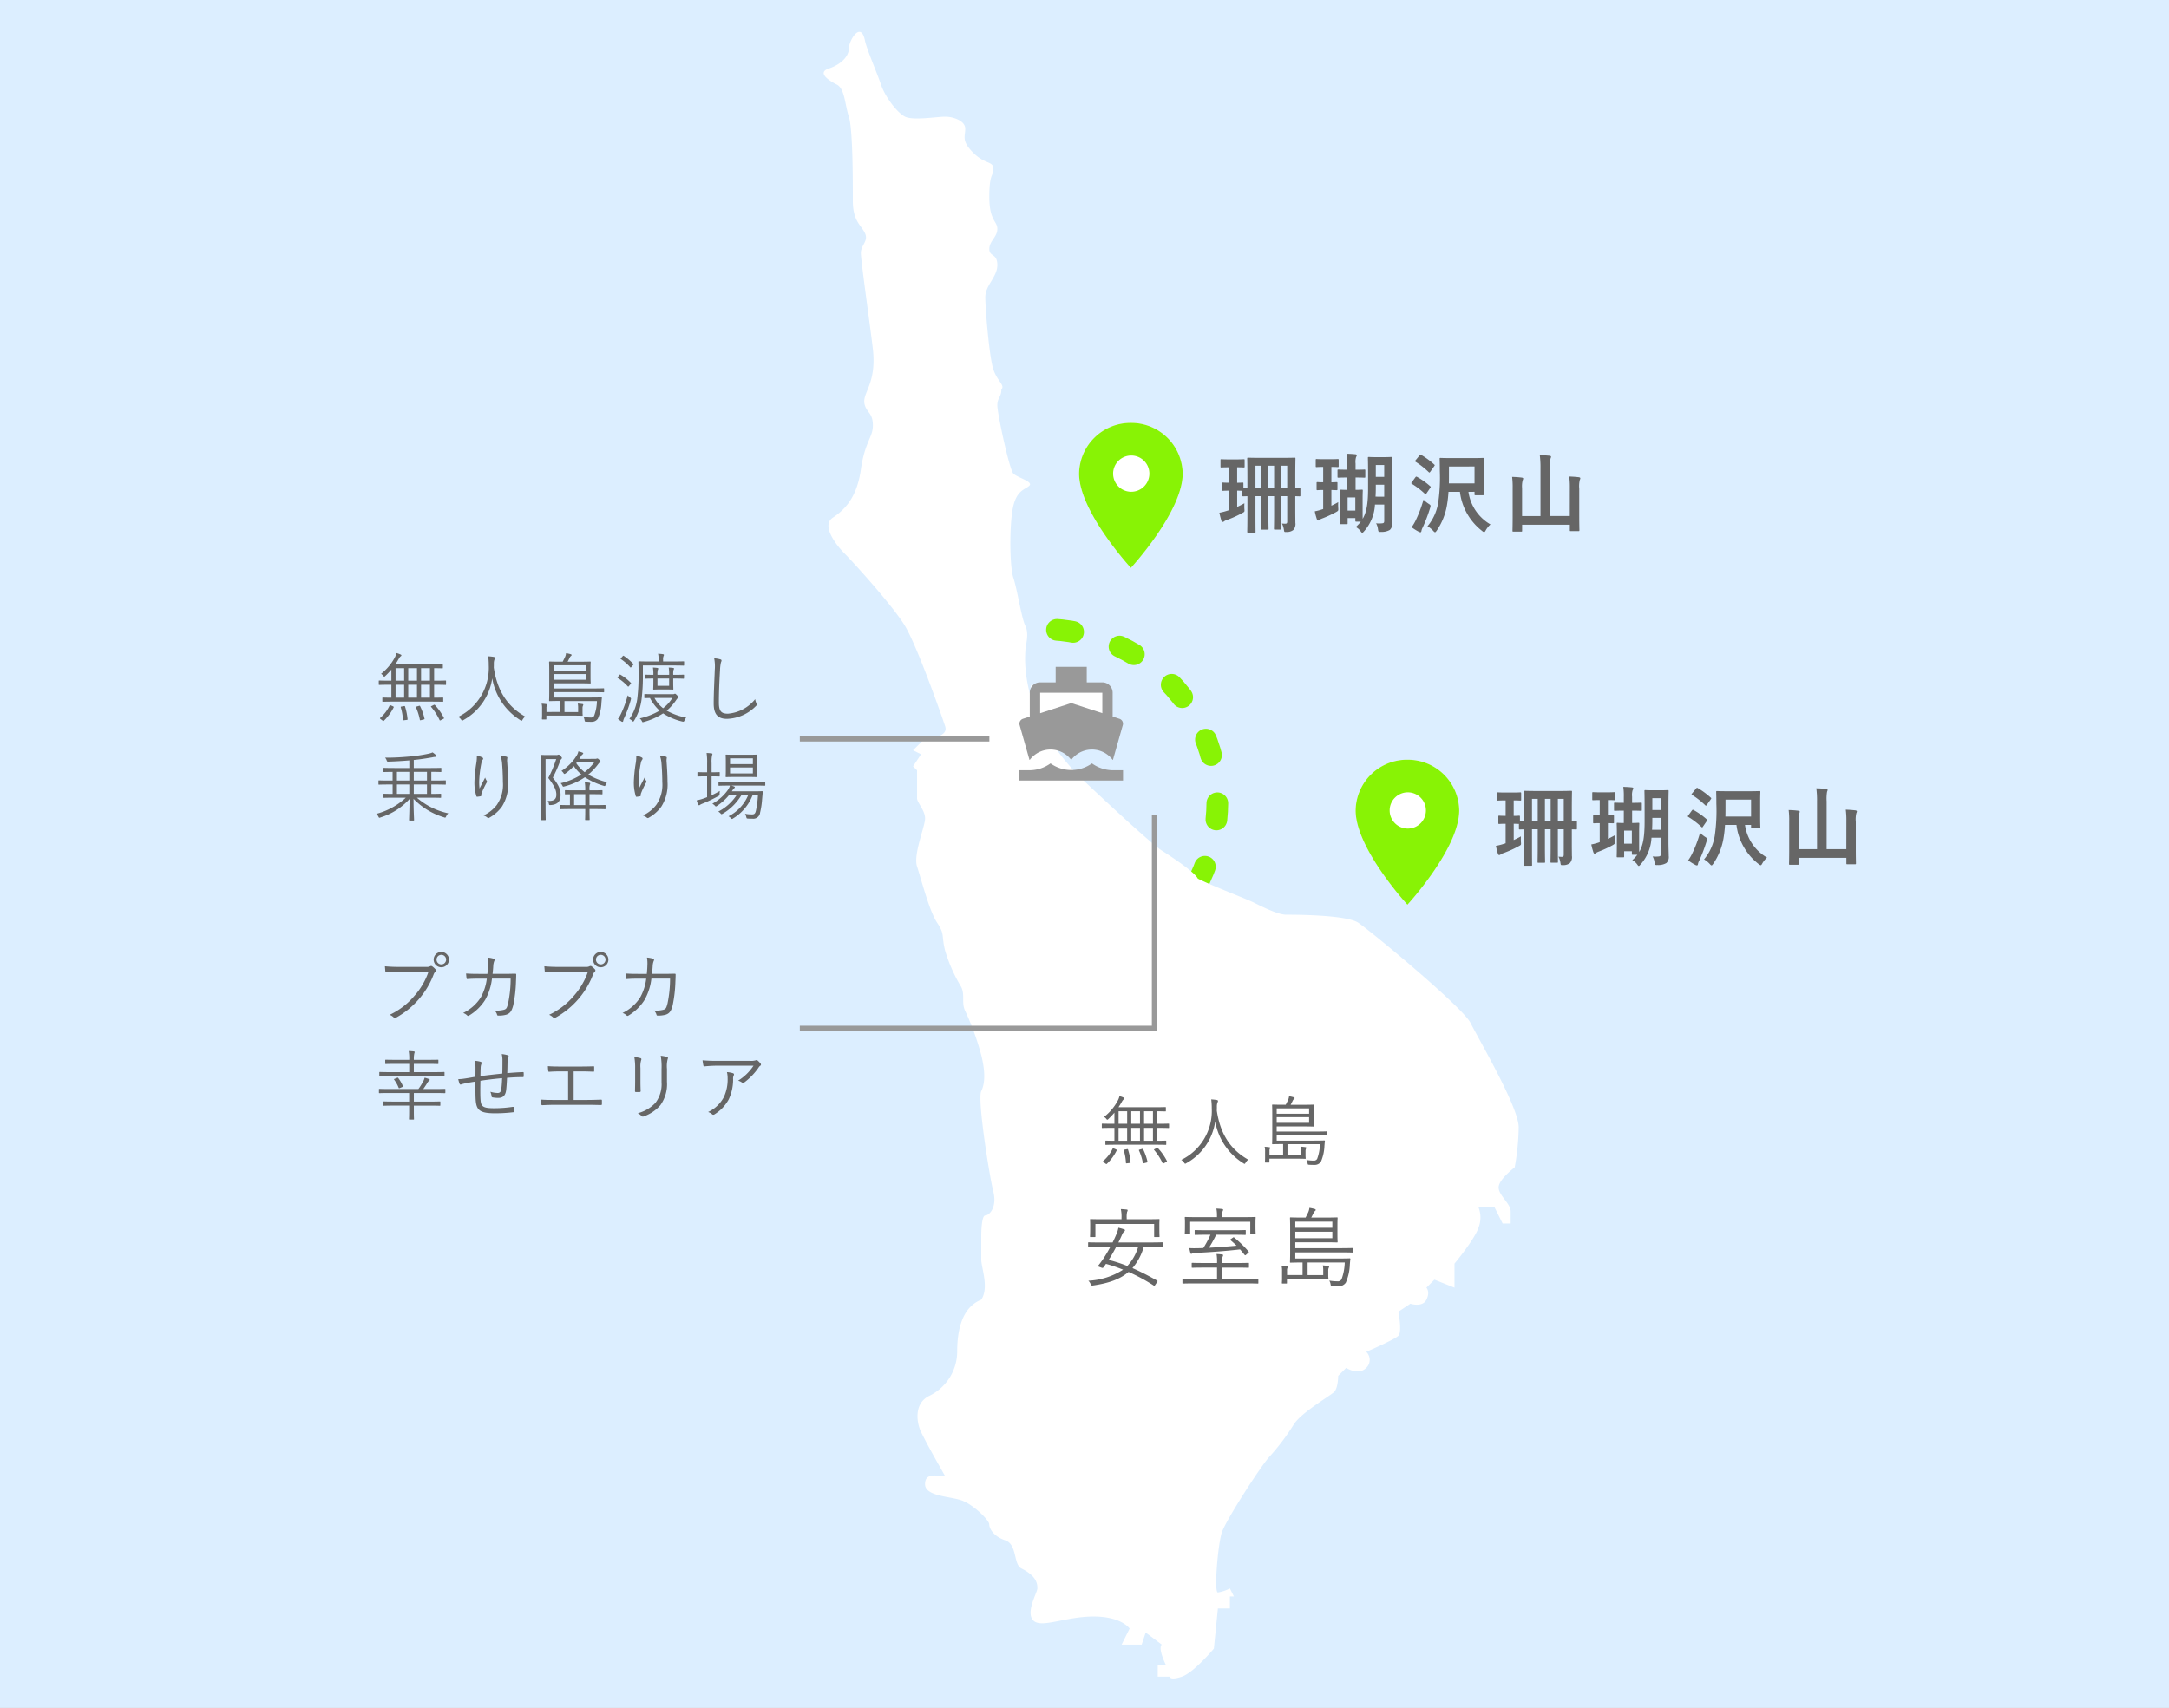 <svg xmlns="http://www.w3.org/2000/svg" xmlns:xlink="http://www.w3.org/1999/xlink" width="400" height="315" viewBox="0 0 400 315">
  <rect x="0" y="0" width="400" height="315" fill="#333333" stroke="none"/>
  <defs>
    <clipPath id="clip-_5">
      <rect width="400" height="315"/>
    </clipPath>
  </defs>
  <g id="_5" data-name="5" clip-path="url(#clip-_5)">
    <rect width="400" height="315" fill="#fff"/>
    <g id="bg" transform="translate(0 0)">
      <rect id="長方形_13" data-name="長方形 13" width="400" height="315" transform="translate(0 0)" fill="#dceeff"/>
    </g>
    <path id="パス_275" data-name="パス 275" d="M34.277,0C49.171,15.715,46.96-6.271,38.816,24.607c0,18.065-1.9,17.548-4.539,40.811C15.346,65.418,0,50.774,0,32.709S15.346,0,34.277,0Z" transform="matrix(-0.848, 0.53, -0.53, -0.848, 237.055, 158.779)" fill="none" stroke="#88f305" stroke-linecap="round" stroke-width="4" stroke-dasharray="3 9"/>
    <path id="パス_278" data-name="パス 278" d="M-12.4,1.594c.324,1.622,2.219,5.917,2.959,8.136s2.958,5.178,4.438,5.917,5.917,0,7.4,0,3.7.74,3.7,2.219-.74,2.219,1.479,4.438,3.7,1.479,3.7,2.959-.74.739-.74,5.178,1.479,4.438,1.479,5.917-1.479,2.219-1.479,3.7,1.479.74,1.479,2.959-2.219,3.7-2.219,5.917.74,11.1,1.479,13.314,2.219,2.959,1.479,3.7c0,1.479-.74,1.479-.74,2.959s2.219,11.835,2.959,12.575,3.7,1.479,2.958,2.219-2.219.739-2.958,3.7-.74,11.1,0,13.314,1.479,7.4,2.219,8.876,0,3.7,0,4.438S15.7,126.6,28.278,138.434s14.054,12.575,14.054,12.575,5.917,3.7,6.657,5.178c2.959,1.48,8.876,3.7,10.356,4.438s4.438,2.219,5.917,2.219,11.1,0,13.314,1.479,19.232,15.533,20.711,18.492,8.876,15.533,8.876,19.232a43.25,43.25,0,0,1-.74,7.4s-2.959,2.219-2.959,3.7,2.219,2.959,2.219,4.438V219.8H105.2l-1.479-2.959h-2.959a5.121,5.121,0,0,1,0,3.7c-.74,2.219-4.438,6.657-4.438,6.657v4.438l-3.7-1.479-1.48,1.479s.74.74,0,2.219-2.958.74-2.958.74l-2.219,1.479s.74,3.7,0,4.438-5.917,2.959-5.917,2.959a2.049,2.049,0,0,1,0,2.959c-1.479,1.479-3.7,0-3.7,0l-1.479,1.479s0,2.219-.74,2.959-5.917,3.7-7.4,5.917A41.012,41.012,0,0,1,62.3,262.7c-1.479,1.48-8.136,11.835-8.876,14.054s-1.479,11.1-.74,11.1a7.452,7.452,0,0,0,2.219-.74l.74,1.479h-.74v2.219H52.688l-.74,7.4s-3.7,4.438-5.917,5.178-2.219,0-2.219,0H41.593v-2.219h1.479s-1.479-2.959-.74-3.7l-2.959-2.219-.74,2.219h-3.7l1.479-2.959s-1.479-2.219-6.657-2.219-9.616,2.219-11.1.74.74-5.178.74-5.917,0-2.219-2.959-3.7c-1.479-.74-.74-4.438-2.959-5.178s-2.958-2.219-2.958-2.959-2.959-3.7-5.178-4.438-6.657-.74-6.657-2.959S.91,266.4,2.39,266.4c-2.959-5.178-3.7-6.657-4.438-8.137s-1.479-5.178,1.479-6.657a9.1,9.1,0,0,0,5.178-8.137c0-3.7.74-8.137,4.438-9.616,1.48-2.219,0-5.917,0-7.4v-4.438s0-3.7.74-3.7,2.219-1.479,1.479-4.438S8.307,196.869,9.046,195.39s.74-3.7,0-6.657A48.749,48.749,0,0,0,6.088,180.6c-.74-1.48,0-2.959-.74-4.438A28.973,28.973,0,0,1,2.39,169.5c-.74-2.959,0-2.959-1.479-5.178s-2.959-8.137-3.7-10.355,1.479-7.4,1.479-8.876-1.479-2.959-1.479-3.7v-5.178l-.74-.74,1.479-2.219-1.479-.74,2.219-2.219s4.438,0,3.7-2.219-5.178-14.794-7.4-18.492-9.616-11.835-11.1-13.314-4.438-5.178-2.219-6.657,4.438-3.7,5.177-8.876,2.219-5.918,2.219-8.137-1.011-2.3-1.479-3.7c-.74-2.219,2.219-3.7,1.479-10.355-.409-3.676-2.219-16.273-2.219-17.752s1.479-2.219.74-3.7-2.219-2.219-2.219-5.917,0-13.314-.74-15.534-.74-5.178-2.219-5.917-3.7-2.219-1.479-2.959,3.7-2.219,3.7-3.7S-13.144-2.1-12.4,1.594Z" transform="translate(171.911 5.873)" fill="#fff"/>
    <path id="パス_279" data-name="パス 279" d="M13.258-6.636c0-.1-.014-.112-.112-.112-.07,0-.5.028-1.806.028h-.28V-9.03c1.036.014,1.428.028,1.5.028.1,0,.112-.014.112-.112v-.574c0-.1-.014-.112-.112-.112s-.56.028-1.988.028H3.934c.238-.35.448-.7.63-1.022a1.356,1.356,0,0,1,.336-.434c.1-.07.126-.112.126-.168s-.056-.112-.126-.14a3.963,3.963,0,0,0-.784-.28,3.425,3.425,0,0,1-.336.868A9.618,9.618,0,0,1,1.274-7.98a1.257,1.257,0,0,1,.392.336c.1.126.14.182.21.182.042,0,.1-.042.2-.14A14.576,14.576,0,0,0,3.178-8.764V-6.72H2.772c-1.3,0-1.736-.028-1.806-.028-.1,0-.112.014-.112.112v.588c0,.1.014.112.112.112.07,0,.5-.028,1.806-.028h.406v2.38c-1.092,0-1.5-.028-1.554-.028-.1,0-.112.014-.112.112v.56c0,.1.014.112.112.112.07,0,.532-.028,1.9-.028H10.71c1.372,0,1.848.028,1.918.028.1,0,.112-.014.112-.112V-3.5c0-.1-.014-.112-.112-.112-.07,0-.49.028-1.568.028v-2.38h.28c1.3,0,1.736.028,1.806.028.1,0,.112-.014.112-.112ZM10.29-3.584H8.652v-2.38H10.29Zm-2.394,0H6.286v-2.38H7.9ZM10.29-6.72H8.652V-9.03H10.29ZM5.53-3.584H3.948v-2.38H5.53ZM7.9-6.72H6.286V-9.03H7.9Zm-2.366,0H3.948V-9.03H5.53ZM3.122-2.142c-.2-.084-.224-.084-.266,0A6.782,6.782,0,0,1,1.134.126C1.05.21,1.05.252,1.19.364L1.54.63c.14.1.182.112.266.028A8.917,8.917,0,0,0,3.6-1.792c.028-.084.028-.112-.126-.2Zm7.5.084c-.168.084-.182.1-.112.182A10.806,10.806,0,0,1,12.068.546c.056.1.084.1.266,0l.392-.2c.168-.084.182-.126.126-.224a10.347,10.347,0,0,0-1.638-2.338c-.084-.084-.1-.084-.252-.014Zm-2.758.1c-.182.056-.2.07-.154.168A10.085,10.085,0,0,1,8.428.49c.028.112.056.112.266.056L9.142.434C9.3.392,9.31.378,9.282.266A10.452,10.452,0,0,0,8.484-2c-.056-.1-.07-.112-.224-.07Zm-2.758,0c-.2.028-.224.042-.2.168A9.474,9.474,0,0,1,5.306.462c0,.112.014.14.21.112L5.992.518C6.16.5,6.174.476,6.16.378A10.7,10.7,0,0,0,5.7-1.932c-.028-.112-.056-.126-.2-.1ZM27.86-.1c-3.668-2.072-5.236-5.278-5.8-9.044.014-.238.014-.476.014-.728a2.055,2.055,0,0,1,.126-.784.652.652,0,0,0,.084-.28c0-.084-.084-.14-.2-.168a8.315,8.315,0,0,0-1.05-.112,12.649,12.649,0,0,1,.1,1.666A10.043,10.043,0,0,1,15.512-.056a2.2,2.2,0,0,1,.518.5c.1.14.14.21.2.21s.112-.042.21-.1a10.5,10.5,0,0,0,5.334-7.7A11.374,11.374,0,0,0,26.978.574a.383.383,0,0,0,.21.1c.056,0,.1-.056.182-.2A1.942,1.942,0,0,1,27.86-.1Zm14.546-5.1c0-.1-.014-.112-.126-.112-.07,0-.56.028-1.974.028h-7.2V-6.23h4.816c1.358,0,1.834.028,1.9.028.1,0,.112-.014.112-.126,0-.084-.028-.308-.028-1.148v-1.5c0-.826.028-1.078.028-1.162s-.014-.112-.112-.112c-.07,0-.546.028-1.9.028h-2.24c.154-.28.28-.546.406-.8a.751.751,0,0,1,.2-.252c.07-.056.126-.112.126-.168a.176.176,0,0,0-.14-.154,6.644,6.644,0,0,0-.882-.2,2.392,2.392,0,0,1-.21.756l-.406.812h-.5c-1.344,0-1.82-.028-1.9-.028s-.112.014-.112.112c0,.07.028.5.028,1.666v3.724c0,1.176-.028,1.61-.028,1.694s.014.112.112.112.658-.028,1.918-.028v2.03H31.78v-.728a.923.923,0,0,1,.056-.406.372.372,0,0,0,.07-.2c0-.042-.028-.1-.14-.112a7.274,7.274,0,0,0-.882-.084,3.145,3.145,0,0,1,.084.9V-.434c0,.5-.028.672-.028.756s.014.112.112.112h.6c.1,0,.112-.014.112-.112v-.6H36.4c1.176,0,1.75.014,1.946.028.1,0,.112-.014.112-.126,0-.07-.028-.21-.028-.5v-.742a1.078,1.078,0,0,1,.07-.462.533.533,0,0,0,.07-.21c0-.056-.042-.1-.14-.112-.266-.042-.546-.07-.882-.1a3.682,3.682,0,0,1,.07.8v.77H35.1v-2.03H41.09a8.521,8.521,0,0,1-.518,2.716.682.682,0,0,1-.686.322A7.625,7.625,0,0,1,38.6-.042a1.745,1.745,0,0,1,.21.616c.042.238.042.252.266.266.42.028.7.028,1.022.028A1.36,1.36,0,0,0,41.258.294a8.117,8.117,0,0,0,.658-2.954c.028-.266.042-.6.084-.854,0-.1-.028-.126-.126-.126-.07,0-.546.028-1.974.028H33.11v-.994h7.2c1.414,0,1.9.028,1.974.028.112,0,.126-.014.126-.126ZM39.088-6.888H33.11v-1.05h5.978Zm0-1.68H33.11v-.994h5.978Zm12.53,4.34c-1.2,0-1.6-.028-1.666-.028-.112,0-.126.014-.126.112v.532c0,.1.014.112.126.112.042,0,.294-.014.91-.028A8.227,8.227,0,0,0,52.64-1.19,12.855,12.855,0,0,1,48.972.238a1.409,1.409,0,0,1,.392.49c.084.154.1.21.182.21A1.26,1.26,0,0,0,49.77.882,12.372,12.372,0,0,0,53.284-.686a11.253,11.253,0,0,0,3.528,1.5c.1.014.154.028.2.028.1,0,.14-.056.21-.21A1.739,1.739,0,0,1,57.554.1a12.108,12.108,0,0,1-3.6-1.288,9.866,9.866,0,0,0,1.736-1.946c.154-.224.21-.294.308-.35a.2.2,0,0,0,.112-.168c0-.084-.056-.182-.238-.364-.238-.238-.308-.294-.392-.294a.313.313,0,0,0-.14.042.544.544,0,0,1-.252.042Zm3.374.7a7.148,7.148,0,0,1-1.708,1.89A5.974,5.974,0,0,1,51.7-3.528Zm2.17-6.65c0-.1-.014-.112-.112-.112s-.56.028-1.946.028h-1.82v-.308a1.744,1.744,0,0,1,.07-.658.6.6,0,0,0,.084-.252c0-.056-.07-.112-.168-.126a8.418,8.418,0,0,0-.91-.084,4.7,4.7,0,0,1,.1,1.12v.308H50.806c-1.386,0-1.876-.028-1.96-.028s-.112.014-.112.112c0,.07.028.7.028,2.24a34.612,34.612,0,0,1-.21,4.312A8.265,8.265,0,0,1,47.068.336a1.694,1.694,0,0,1,.518.35c.1.1.14.14.182.14s.1-.056.168-.168a9.785,9.785,0,0,0,1.386-3.976,35.278,35.278,0,0,0,.238-4.606v-1.6H55.1c1.386,0,1.862.028,1.946.028s.112-.014.112-.112ZM57.148-7.7c0-.112-.014-.126-.112-.126s-.49.028-1.428.028H55.16a2.957,2.957,0,0,1,.056-.91A.669.669,0,0,0,55.3-8.96c0-.042-.056-.1-.168-.112-.21-.028-.5-.056-.812-.07A6.861,6.861,0,0,1,54.4-7.8H52.248a3.163,3.163,0,0,1,.07-.924.6.6,0,0,0,.07-.238c0-.042-.056-.1-.154-.112-.21-.028-.518-.056-.826-.07A6.861,6.861,0,0,1,51.492-7.8c-1.036,0-1.414-.028-1.5-.028s-.112.014-.112.126v.49c0,.112.014.126.112.126s.462-.028,1.5-.028v.6c0,.868-.028,1.246-.028,1.33s.014.112.112.112.336-.028,1.2-.028h1.092c.868,0,1.12.028,1.2.028s.112-.014.112-.112-.028-.462-.028-1.33v-.6h.448c.938,0,1.344.028,1.428.028s.112-.014.112-.126ZM54.4-5.768H52.248V-7.112H54.4Zm-7.07,2.562c.07-.266.07-.266-.154-.434a2.769,2.769,0,0,1-.42-.378,18.124,18.124,0,0,1-1.232,3.4,5.318,5.318,0,0,1-.56.952A7.1,7.1,0,0,0,45.6.8a.4.4,0,0,0,.2.07c.07,0,.112-.056.126-.154a2.658,2.658,0,0,1,.224-.63A22.2,22.2,0,0,0,47.334-3.206ZM44.954-7.42c-.1.126-.1.154-.014.21a9.083,9.083,0,0,1,1.834,1.54c.07.07.112.084.224-.056l.294-.364c.112-.126.126-.154.042-.238a8.924,8.924,0,0,0-1.918-1.5c-.07-.042-.1-.042-.182.07Zm.588-3.486c-.112.126-.112.154-.028.21a8.859,8.859,0,0,1,1.708,1.5c.084.084.112.07.238-.07l.28-.322c.126-.14.112-.168.042-.238a10.845,10.845,0,0,0-1.736-1.47c-.1-.056-.126-.042-.224.07Zm17.164.056a7.709,7.709,0,0,1,.112,2.114c-.07,1.974-.2,4.256-.2,6.244,0,2.058.854,2.814,2.436,2.814A7.792,7.792,0,0,0,70.392-2.03c.126-.112.168-.182.168-.266a.712.712,0,0,0-.056-.2,3.313,3.313,0,0,1-.238-.812A7.2,7.2,0,0,1,65.226-.63c-1.218,0-1.652-.476-1.652-2.044,0-1.932.084-3.85.21-5.964a7.978,7.978,0,0,1,.168-1.442,1.068,1.068,0,0,0,.112-.364c0-.1-.07-.168-.224-.21A5.562,5.562,0,0,0,62.706-10.85ZM10.29,14.864c1.4,0,1.862.028,1.946.028s.112-.014.112-.112v-.532c0-.1-.014-.112-.112-.112s-.5.028-1.694.028V12.428H11.3c1.3,0,1.736.028,1.806.028.1,0,.112-.014.112-.126v-.546c0-.1-.014-.112-.112-.112-.07,0-.5.028-1.806.028h-.756V10.1c1.232,0,1.666.028,1.736.028.1,0,.112-.014.112-.112V9.474c0-.1-.014-.112-.112-.112-.07,0-.532.028-1.946.028H7.308V7.906c1.148-.112,2.324-.294,3.43-.49a2.861,2.861,0,0,1,.56-.084c.112,0,.2-.07.2-.14s-.028-.112-.1-.182a4.129,4.129,0,0,0-.63-.5,3.156,3.156,0,0,1-.672.224,28.093,28.093,0,0,1-3.668.546c-1.484.126-2.8.21-4.41.2a1.409,1.409,0,0,1,.28.462c.084.252.084.266.378.266,1.2-.042,2.534-.112,3.808-.224V9.39H3.752c-1.4,0-1.862-.028-1.932-.028-.1,0-.112.014-.112.112v.546c0,.1.014.112.112.112.056,0,.476-.014,1.582-.028v1.6H2.7C1.4,11.7.98,11.672.9,11.672s-.1.014-.1.112v.546c0,.112.014.126.1.126s.5-.028,1.806-.028h.7v1.736c-1.12,0-1.526-.028-1.582-.028-.1,0-.112.014-.112.112v.532c0,.1.014.112.112.112.07,0,.532-.028,1.946-.028H5.838A12.6,12.6,0,0,1,.392,17.846a1.659,1.659,0,0,1,.392.5c.07.154.112.224.2.224a.705.705,0,0,0,.21-.07,11.9,11.9,0,0,0,5.334-3.4C6.51,17.23,6.44,18.77,6.44,18.966c0,.1.014.112.112.112h.686c.112,0,.126-.014.126-.112,0-.2-.1-1.764-.1-3.892a12.992,12.992,0,0,0,5.628,3.416c.252.1.266.084.392-.182a1.671,1.671,0,0,1,.392-.56,13.017,13.017,0,0,1-5.8-2.884Zm-.546-.7H7.308V12.428H9.744Zm-3.262,0H4.2V12.428H6.482ZM9.744,11.7H7.308V10.1H9.744Zm-3.262,0H4.2V10.1H6.482Zm12.46-4.606a7.655,7.655,0,0,1-.126,1.554,25.942,25.942,0,0,0-.322,3.29,8.36,8.36,0,0,0,.35,2.618c.028.084.07.14.14.14.238-.028.546-.07.672-.1.084-.028.112-.07.1-.2a1.12,1.12,0,0,1,.1-.448,14.31,14.31,0,0,1,.882-1.848.3.3,0,0,0,.014-.378,1.986,1.986,0,0,1-.28-.574c-.322.63-.742,1.428-1.036,2.016a9.731,9.731,0,0,1-.056-1.582,20.914,20.914,0,0,1,.42-3.22,1.32,1.32,0,0,1,.252-.546A.35.35,0,0,0,20.1,7.64c0-.084-.056-.14-.182-.21A3.97,3.97,0,0,0,18.942,7.094Zm4.382.084a5.829,5.829,0,0,1,.28,1.47c.084,1.036.14,2.366.14,3.332A6.5,6.5,0,0,1,22.6,16.222,6.547,6.547,0,0,1,20.16,18.14a2.08,2.08,0,0,1,.714.392.263.263,0,0,0,.364.028,7.182,7.182,0,0,0,2.31-2.03A7.58,7.58,0,0,0,24.7,11.938c0-.994-.056-2.156-.168-3.71a2.356,2.356,0,0,1,.028-.658c.028-.14,0-.238-.21-.28A4.935,4.935,0,0,0,23.324,7.178ZM42.672,16.32c0-.1-.014-.112-.112-.112s-.56.028-1.946.028h-.9V14.22h.476c1.316,0,1.736.028,1.806.028.1,0,.112-.014.112-.112V13.59c0-.1-.014-.112-.112-.112-.07,0-.49.028-1.806.028h-.476v-.112a2.7,2.7,0,0,1,.084-.98.376.376,0,0,0,.056-.182c0-.07-.056-.112-.154-.126a7.052,7.052,0,0,0-.854-.084,7.565,7.565,0,0,1,.084,1.442v.042H37.1c-1.3,0-1.736-.028-1.806-.028-.1,0-.112.014-.112.112v.546c0,.1.014.112.112.112.042,0,.28-.014.812-.014v2c-1.218,0-1.666-.028-1.736-.028-.1,0-.112.014-.112.112v.56c0,.1.014.112.112.112s.546-.028,1.932-.028h2.632v.21c0,1.162-.028,1.638-.028,1.708,0,.1.014.112.112.112h.616c.1,0,.112-.014.112-.112,0-.07-.028-.546-.028-1.708v-.21h.9c1.386,0,1.862.028,1.946.028s.112-.014.112-.112Zm-3.738-.084H36.876V14.22h2.058ZM37.842,7.71l.322-.518a1.187,1.187,0,0,1,.252-.308c.084-.07.14-.112.14-.182s-.042-.112-.14-.154a4.692,4.692,0,0,0-.756-.224,2.3,2.3,0,0,1-.336.812,8.646,8.646,0,0,1-2.786,2.786,1.346,1.346,0,0,1,.364.378c.084.126.126.182.182.182a.561.561,0,0,0,.238-.112,10.579,10.579,0,0,0,1.5-1.33,7.9,7.9,0,0,0,1.4,1.554,12.446,12.446,0,0,1-3.836,1.6,1.3,1.3,0,0,1,.308.406c.126.252.14.266.406.182a11.746,11.746,0,0,0,3.766-1.694,12.712,12.712,0,0,0,3.458,1.582c.252.084.266.07.364-.2a1.662,1.662,0,0,1,.266-.462,13.015,13.015,0,0,1-3.472-1.4A11.326,11.326,0,0,0,41.3,8.7c.126-.168.182-.252.294-.308s.14-.112.14-.2-.056-.168-.238-.336c-.2-.2-.266-.224-.364-.224a.26.26,0,0,0-.1.028.887.887,0,0,1-.322.042Zm2.73.658a10.662,10.662,0,0,1-1.75,1.792,7.41,7.41,0,0,1-1.554-1.666.77.77,0,0,0,.1-.126ZM31.906,7c-.658,0-.938-.028-1.022-.028s-.112.014-.112.112c0,.07.028.91.028,2.9v6.048c0,1.974-.028,2.786-.028,2.87s.014.1.112.1h.644c.1,0,.112-.014.112-.1s-.028-.952-.028-2.9V7.738h1.96a21.574,21.574,0,0,1-1.456,3.486c1.162,1.512,1.484,2.282,1.484,3.08,0,.854-.462,1.218-1.6,1.148a.986.986,0,0,1,.21.49c.056.28.056.28.336.28,1.414-.084,1.834-.826,1.834-1.848,0-.91-.224-1.722-1.428-3.206a26.7,26.7,0,0,0,1.316-2.982,1.257,1.257,0,0,1,.252-.462.238.238,0,0,0,.112-.182c0-.056-.056-.168-.252-.378s-.266-.238-.35-.238a.23.23,0,0,0-.14.028A.826.826,0,0,1,33.558,7Zm16.436.1a7.655,7.655,0,0,1-.126,1.554,25.941,25.941,0,0,0-.322,3.29,8.36,8.36,0,0,0,.35,2.618c.028.084.07.14.14.14.238-.028.546-.07.672-.1.084-.028.112-.07.1-.2a1.12,1.12,0,0,1,.1-.448,14.309,14.309,0,0,1,.882-1.848.3.3,0,0,0,.014-.378,1.986,1.986,0,0,1-.28-.574c-.322.63-.742,1.428-1.036,2.016a9.731,9.731,0,0,1-.056-1.582,20.915,20.915,0,0,1,.42-3.22,1.32,1.32,0,0,1,.252-.546A.35.35,0,0,0,49.5,7.64c0-.084-.056-.14-.182-.21A3.97,3.97,0,0,0,48.342,7.094Zm4.382.084A5.829,5.829,0,0,1,53,8.648c.084,1.036.14,2.366.14,3.332A6.5,6.5,0,0,1,52,16.222,6.547,6.547,0,0,1,49.56,18.14a2.08,2.08,0,0,1,.714.392.263.263,0,0,0,.364.028,7.182,7.182,0,0,0,2.31-2.03A7.58,7.58,0,0,0,54.1,11.938c0-.994-.056-2.156-.168-3.71a2.356,2.356,0,0,1,.028-.658c.028-.14,0-.238-.21-.28A4.935,4.935,0,0,0,52.724,7.178Zm19.4,4.816c0-.1-.014-.112-.112-.112-.07,0-.546.028-1.946.028H65.562c-1.4,0-1.862-.028-1.946-.028s-.112.014-.112.112v.546c0,.1.014.112.112.112s.546-.028,1.946-.028h.056a2.456,2.456,0,0,1-.35.756,8.49,8.49,0,0,1-2.9,2.59,2.084,2.084,0,0,1,.448.336c.1.112.14.168.2.168s.112-.042.224-.112a9.662,9.662,0,0,0,2.212-1.988h1.4a8.924,8.924,0,0,1-3.4,3.052,1.2,1.2,0,0,1,.406.308c.1.112.154.168.21.168s.112-.042.224-.1a9.736,9.736,0,0,0,3.444-3.43h1.246a7.657,7.657,0,0,1-3.64,3.92,1.347,1.347,0,0,1,.42.322c.112.126.168.168.224.168a.383.383,0,0,0,.21-.1A8.652,8.652,0,0,0,69.8,14.374h.98a18.3,18.3,0,0,1-.378,2.9c-.126.56-.35.672-.672.672a7.1,7.1,0,0,1-1.344-.112,2.354,2.354,0,0,1,.238.574c.07.28.07.294.294.308.322.028.56.028.882.028a1.257,1.257,0,0,0,1.372-1.12A14.6,14.6,0,0,0,71.54,15.2l.126-1.4c0-.112-.028-.14-.14-.14-.07,0-.49.028-1.722.028h-3.85l.21-.308a.846.846,0,0,1,.252-.28.19.19,0,0,0,.1-.154c0-.056-.042-.112-.14-.154-.14-.042-.308-.112-.518-.168H70.07c1.4,0,1.876.028,1.946.028.1,0,.112-.014.112-.112Zm-1.5-3.752c0-.84.028-1.134.028-1.218s-.014-.112-.112-.112-.476.028-1.666.028H66.6c-1.2,0-1.6-.028-1.666-.028-.1,0-.112.014-.112.112s.028.378.028,1.218V9.754c0,.84-.028,1.12-.028,1.2s.014.112.112.112c.07,0,.462-.028,1.666-.028H68.88c1.19,0,1.582.028,1.666.028s.112-.014.112-.112c0-.07-.028-.364-.028-1.2Zm-.784,2.142H65.632V9.292h4.214Zm0-1.722H65.632V7.6h4.214ZM62.23,10.93h.1c.952,0,1.232.028,1.3.028s.1-.014.1-.112v-.588c0-.1-.014-.112-.1-.112s-.35.028-1.3.028h-.1V8.508a5.756,5.756,0,0,1,.084-1.442,1.424,1.424,0,0,0,.07-.252c0-.07-.07-.112-.168-.126-.252-.028-.546-.056-.91-.07a11.193,11.193,0,0,1,.1,1.918v1.638h-.378c-.952,0-1.232-.028-1.3-.028-.1,0-.112.014-.112.112v.588c0,.1.014.112.112.112.07,0,.35-.028,1.3-.028H61.4v3.836c-.2.084-.392.154-.588.224a8.434,8.434,0,0,1-1.33.364,3.534,3.534,0,0,0,.28.77c.056.1.1.14.154.14a.246.246,0,0,0,.182-.084,2.868,2.868,0,0,1,.5-.238,26.965,26.965,0,0,0,2.87-1.372c.238-.126.238-.126.238-.42a5.142,5.142,0,0,1,.042-.532c-.5.294-1.008.56-1.526.8Z" transform="translate(69 132.269)" fill="#666"/>
    <path id="パス_280" data-name="パス 280" d="M-8.442-6.636c0-.1-.014-.112-.112-.112-.07,0-.5.028-1.806.028h-.28V-9.03C-9.6-9.016-9.212-9-9.142-9c.1,0,.112-.014.112-.112v-.574c0-.1-.014-.112-.112-.112s-.56.028-1.988.028h-6.636c.238-.35.448-.7.63-1.022a1.356,1.356,0,0,1,.336-.434c.1-.07.126-.112.126-.168s-.056-.112-.126-.14a3.963,3.963,0,0,0-.784-.28,3.425,3.425,0,0,1-.336.868A9.618,9.618,0,0,1-20.426-7.98a1.257,1.257,0,0,1,.392.336c.1.126.14.182.21.182.042,0,.1-.042.2-.14a14.576,14.576,0,0,0,1.106-1.162V-6.72h-.406c-1.3,0-1.736-.028-1.806-.028-.1,0-.112.014-.112.112v.588c0,.1.014.112.112.112.07,0,.5-.028,1.806-.028h.406v2.38c-1.092,0-1.5-.028-1.554-.028-.1,0-.112.014-.112.112v.56c0,.1.014.112.112.112.07,0,.532-.028,1.9-.028h7.182c1.372,0,1.848.028,1.918.028.1,0,.112-.014.112-.112V-3.5c0-.1-.014-.112-.112-.112-.07,0-.49.028-1.568.028v-2.38h.28c1.3,0,1.736.028,1.806.028.1,0,.112-.014.112-.112ZM-11.41-3.584h-1.638v-2.38h1.638Zm-2.394,0h-1.61v-2.38h1.61ZM-11.41-6.72h-1.638V-9.03h1.638Zm-4.76,3.136h-1.582v-2.38h1.582ZM-13.8-6.72h-1.61V-9.03h1.61Zm-2.366,0h-1.582V-9.03h1.582Zm-2.408,4.578c-.2-.084-.224-.084-.266,0A6.782,6.782,0,0,1-20.566.126c-.084.084-.084.126.056.238l.35.266c.14.1.182.112.266.028A8.917,8.917,0,0,0-18.1-1.792c.028-.084.028-.112-.126-.2Zm7.5.084c-.168.084-.182.1-.112.182A10.806,10.806,0,0,1-9.632.546c.056.1.084.1.266,0l.392-.2c.168-.084.182-.126.126-.224a10.347,10.347,0,0,0-1.638-2.338c-.084-.084-.1-.084-.252-.014Zm-2.758.1c-.182.056-.2.07-.154.168A10.085,10.085,0,0,1-13.272.49c.028.112.056.112.266.056l.448-.112c.154-.042.168-.056.14-.168A10.452,10.452,0,0,0-13.216-2c-.056-.1-.07-.112-.224-.07Zm-2.758,0c-.2.028-.224.042-.2.168A9.474,9.474,0,0,1-16.394.462c0,.112.014.14.21.112l.476-.056c.168-.014.182-.042.168-.14A10.7,10.7,0,0,0-16-1.932c-.028-.112-.056-.126-.2-.1ZM6.16-.1C2.492-2.17.924-5.376.364-9.142c.014-.238.014-.476.014-.728A2.055,2.055,0,0,1,.5-10.654a.652.652,0,0,0,.084-.28c0-.084-.084-.14-.2-.168a8.315,8.315,0,0,0-1.05-.112,12.649,12.649,0,0,1,.1,1.666A10.043,10.043,0,0,1-6.188-.056a2.2,2.2,0,0,1,.518.5c.1.14.14.21.2.21s.112-.042.21-.1A10.5,10.5,0,0,0,.07-7.14,11.374,11.374,0,0,0,5.278.574a.383.383,0,0,0,.21.1c.056,0,.1-.056.182-.2A1.942,1.942,0,0,1,6.16-.1Zm14.546-5.1c0-.1-.014-.112-.126-.112-.07,0-.56.028-1.974.028h-7.2V-6.23h4.816c1.358,0,1.834.028,1.9.028.1,0,.112-.014.112-.126,0-.084-.028-.308-.028-1.148v-1.5c0-.826.028-1.078.028-1.162s-.014-.112-.112-.112c-.07,0-.546.028-1.9.028h-2.24c.154-.28.28-.546.406-.8a.751.751,0,0,1,.2-.252c.07-.056.126-.112.126-.168a.176.176,0,0,0-.14-.154,6.644,6.644,0,0,0-.882-.2,2.392,2.392,0,0,1-.21.756l-.406.812h-.5c-1.344,0-1.82-.028-1.9-.028s-.112.014-.112.112c0,.07.028.5.028,1.666v3.724c0,1.176-.028,1.61-.028,1.694s.014.112.112.112.658-.028,1.918-.028v2.03H10.08v-.728a.923.923,0,0,1,.056-.406.372.372,0,0,0,.07-.2c0-.042-.028-.1-.14-.112a7.274,7.274,0,0,0-.882-.084,3.145,3.145,0,0,1,.084.9V-.434c0,.5-.028.672-.028.756s.014.112.112.112h.6c.1,0,.112-.014.112-.112v-.6H14.7c1.176,0,1.75.014,1.946.028.1,0,.112-.014.112-.126,0-.07-.028-.21-.028-.5v-.742a1.078,1.078,0,0,1,.07-.462.533.533,0,0,0,.07-.21c0-.056-.042-.1-.14-.112-.266-.042-.546-.07-.882-.1a3.682,3.682,0,0,1,.07.8v.77H13.4v-2.03H19.39a8.521,8.521,0,0,1-.518,2.716.682.682,0,0,1-.686.322A7.625,7.625,0,0,1,16.9-.042a1.745,1.745,0,0,1,.21.616c.042.238.042.252.266.266.42.028.7.028,1.022.028A1.36,1.36,0,0,0,19.558.294a8.117,8.117,0,0,0,.658-2.954c.028-.266.042-.6.084-.854,0-.1-.028-.126-.126-.126-.07,0-.546.028-1.974.028H11.41v-.994h7.2c1.414,0,1.9.028,1.974.028.112,0,.126-.014.126-.126ZM17.388-6.888H11.41v-1.05h5.978Zm0-1.68H11.41v-.994h5.978Z" transform="translate(224.034 213.997)" fill="#666"/>
    <path id="パス_281" data-name="パス 281" d="M-10.608-6.992c0-.112-.016-.128-.128-.128-.1,0-.592.032-2.112.032h-5.936c.224-.448.448-.912.656-1.392a1.636,1.636,0,0,1,.384-.608.332.332,0,0,0,.176-.256c0-.064-.064-.128-.16-.16a9.572,9.572,0,0,0-1.056-.3,4.9,4.9,0,0,1-.4,1.264c-.208.5-.432.976-.672,1.456h-2.272c-1.52,0-2.032-.032-2.112-.032-.112,0-.128.016-.128.128v.672c0,.112.016.128.128.128.08,0,.592-.032,2.112-.032H-20.3A25.709,25.709,0,0,1-21.7-3.888c-.24.336-.528.736-.784,1.04-.1.112-.1.16.16.256l.48.176a.254.254,0,0,0,.32-.1c.144-.176.3-.416.448-.624A26.084,26.084,0,0,1-17.92-2.064a12.935,12.935,0,0,1-6.4,2.032A2.024,2.024,0,0,1-23.9.592c.128.272.144.288.448.256,2.848-.416,4.96-1.136,6.544-2.5A34.515,34.515,0,0,1-12.336.816.4.4,0,0,0-12.16.9c.048,0,.1-.048.144-.128l.368-.544c.128-.176.1-.224,0-.288-1.488-.832-2.976-1.616-4.544-2.3a10.251,10.251,0,0,0,2.064-3.856h1.28c1.52,0,2.016.032,2.112.032.112,0,.128-.016.128-.128Zm-4.544.768a8.843,8.843,0,0,1-1.984,3.472,27.921,27.921,0,0,0-3.44-1.12c.5-.784.944-1.568,1.36-2.352Zm3.92-4.3c0-.432.032-.672.032-.752,0-.112-.016-.128-.128-.128-.1,0-.64.032-2.224.032h-3.7v-.24a4.061,4.061,0,0,1,.08-1.12.748.748,0,0,0,.1-.3c0-.064-.064-.112-.192-.128-.32-.032-.672-.064-1.072-.08a6.665,6.665,0,0,1,.128,1.632v.24h-3.44c-1.584,0-2.144-.032-2.24-.032-.112,0-.128.016-.128.128,0,.08.032.32.032.848v.512c0,1.408-.032,1.6-.032,1.7,0,.112.016.128.128.128h.736c.112,0,.128-.016.128-.128v-2.288h10.832v2.288c0,.112.016.128.128.128h.736c.112,0,.128-.016.128-.128,0-.1-.032-.288-.032-1.7ZM7.024-.288c0-.112,0-.128-.112-.128-.1,0-.592.032-2.1.032H.352V-2.448h2.56c1.616,0,2.16.032,2.256.032.112,0,.128-.016.128-.128V-3.2c0-.112-.016-.128-.128-.128-.1,0-.64.032-2.256.032H.352v-.1a3.138,3.138,0,0,1,.08-1.056.748.748,0,0,0,.1-.3c0-.048-.08-.112-.192-.128C.048-4.912-.32-4.944-.688-4.96a7.452,7.452,0,0,1,.1,1.552V-3.3H-2.88c-1.616,0-2.16-.032-2.256-.032-.112,0-.128.016-.128.128v.656c0,.112.016.128.128.128.1,0,.64-.032,2.256-.032H-.592V-.384H-4.768c-1.488,0-2-.032-2.08-.032-.112,0-.128.016-.128.128V.368c0,.112.016.128.128.128.08,0,.592-.032,2.08-.032H4.816c1.5,0,2,.032,2.1.032.112,0,.112-.016.112-.128ZM2-7.744c-.176.128-.176.176-.08.256.384.336.752.656,1.088.992q-2.472.24-5.088.384a23.422,23.422,0,0,0,1.328-2.4h3.2c1.5,0,2.048.032,2.128.032.112,0,.128-.016.128-.128v-.64c0-.112-.016-.128-.128-.128-.08,0-.624.032-2.128.032H-2.464c-1.5,0-2.048-.032-2.128-.032-.112,0-.128.016-.128.128v.64c0,.112.016.128.128.128.08,0,.624-.032,2.128-.032h.656A18.5,18.5,0,0,1-3.12-6.064c-.32.016-.656.032-.976.032-.56.016-1.12.016-1.616-.016.064.32.144.672.208.9.032.1.08.16.144.16a.267.267,0,0,0,.176-.064c.08-.064.224-.1.672-.112,2.9-.144,5.456-.336,8.16-.64.288.3.544.64.832.992.1.112.144.112.256.016l.416-.368c.144-.128.16-.144.08-.24a19.955,19.955,0,0,0-2.64-2.576c-.1-.08-.128-.1-.256,0ZM6.5-10.96c0-.4.032-.624.032-.7,0-.112-.016-.128-.128-.128-.1,0-.656.032-2.192.032H.352v-.272a2.249,2.249,0,0,1,.08-.8.682.682,0,0,0,.1-.288c0-.08-.08-.128-.192-.144-.3-.032-.672-.064-1.056-.08a6.164,6.164,0,0,1,.112,1.312v.272h-3.6c-1.568,0-2.128-.032-2.208-.032-.112,0-.128.016-.128.128,0,.08.032.3.032.784v.5c0,1.328-.032,1.5-.032,1.6,0,.112.016.128.128.128h.736c.112,0,.128-.016.128-.128v-2.128H5.536v2.128c0,.112.016.128.128.128H6.4c.112,0,.128-.016.128-.128,0-.1-.032-.272-.032-1.6ZM24.464-5.936c0-.112-.016-.128-.144-.128-.08,0-.64.032-2.256.032H13.84V-7.12h5.5c1.552,0,2.1.032,2.176.032.112,0,.128-.016.128-.144,0-.1-.032-.352-.032-1.312v-1.712c0-.944.032-1.232.032-1.328,0-.112-.016-.128-.128-.128-.08,0-.624.032-2.176.032h-2.56c.176-.32.32-.624.464-.912a.858.858,0,0,1,.224-.288c.08-.064.144-.128.144-.192a.2.2,0,0,0-.16-.176,7.594,7.594,0,0,0-1.008-.224,2.734,2.734,0,0,1-.24.864l-.464.928h-.576c-1.536,0-2.08-.032-2.176-.032-.112,0-.128.016-.128.128,0,.08.032.576.032,1.9v4.256c0,1.344-.032,1.84-.032,1.936,0,.112.016.128.128.128.1,0,.752-.032,2.192-.032v2.32H12.32V-1.9a1.055,1.055,0,0,1,.064-.464.425.425,0,0,0,.08-.224c0-.048-.032-.112-.16-.128a8.313,8.313,0,0,0-1.008-.1,3.6,3.6,0,0,1,.1,1.024V-.5c0,.576-.032.768-.032.864,0,.112.016.128.128.128h.688C12.288.5,12.3.48,12.3.368V-.32h5.3c1.344,0,2,.016,2.224.032.112,0,.128-.016.128-.144,0-.08-.032-.24-.032-.576v-.848A1.232,1.232,0,0,1,20-2.384a.609.609,0,0,0,.08-.24c0-.064-.048-.112-.16-.128-.3-.048-.624-.08-1.008-.112a4.208,4.208,0,0,1,.08.912v.88h-2.88v-2.32H22.96a9.738,9.738,0,0,1-.592,3.1.78.78,0,0,1-.784.368,8.714,8.714,0,0,1-1.472-.128,2,2,0,0,1,.24.7c.048.272.048.288.3.3.48.032.8.032,1.168.032A1.554,1.554,0,0,0,23.152.336,9.277,9.277,0,0,0,23.9-3.04c.032-.3.048-.688.1-.976,0-.112-.032-.144-.144-.144-.08,0-.624.032-2.256.032H13.84V-5.264h8.224c1.616,0,2.176.032,2.256.032.128,0,.144-.016.144-.144ZM20.672-7.872H13.84v-1.2h6.832Zm0-1.92H13.84v-1.136h6.832Z" transform="translate(225.034 236.258)" fill="#666"/>
    <path id="パス_284" data-name="パス 284" d="M3.856-10.864c.832,0,1.1.032,1.2.032.16,0,.176-.016.176-.192v-1.152c0-.16-.016-.176-.176-.176-.1,0-.384.032-1.36.032H2.32c-.992,0-1.28-.032-1.376-.032-.144,0-.16.016-.16.176v1.152c0,.176.016.192.16.192.1,0,.384-.032,1.376-.032h.048v2.848c-.832,0-1.056-.032-1.152-.032-.176,0-.192.016-.192.192V-6.7c0,.16.016.176.192.176.1,0,.32-.032,1.152-.032v3.6l-.448.144A11,11,0,0,1,.576-2.48c.112.56.256,1.088.384,1.5a.229.229,0,0,0,.24.192A.4.4,0,0,0,1.456-.9a1.556,1.556,0,0,1,.5-.24,19.971,19.971,0,0,0,2.832-1.28c.448-.24.448-.24.4-.768-.016-.32-.016-.688,0-1.04a14.708,14.708,0,0,1-1.328.672V-6.56c.64.016.864.032.96.032v.848c0,.16.016.176.176.176.048,0,.272-.016.752-.016v3.232c0,2.144-.032,3.184-.032,3.3,0,.16.016.176.192.176H7.088c.16,0,.16-.016.16-.176,0-.1-.016-1.04-.016-2.88V-5.536H8.288v3.248c0,1.76-.032,2.64-.032,2.736,0,.176.016.192.176.192H9.456c.176,0,.192-.016.192-.192,0-.1-.032-.976-.032-2.736V-5.536h1.056V-2.3c0,1.776-.032,2.64-.032,2.752,0,.16.016.176.192.176h1.024c.144,0,.16-.016.16-.176C12.016.352,12-.528,12-2.3V-5.536h1.088V-.9c0,.336-.064.448-.368.448-.24,0-.3-.016-.608-.032A3.453,3.453,0,0,1,12.48.688c.064.4.064.4.48.384A1.941,1.941,0,0,0,14.192.72a1.611,1.611,0,0,0,.4-1.344c0-.544-.016-1.152-.016-2.224V-5.52c.48,0,.688.016.752.016.176,0,.192-.016.192-.176V-6.864c0-.176-.016-.192-.192-.192-.064,0-.272.016-.752.032V-9.1c0-2.144.032-3.264.032-3.36,0-.16-.016-.176-.176-.176-.112,0-.64.032-2.128.032H8.128c-1.6,0-2.128-.032-2.224-.032-.176,0-.192.016-.192.176,0,.1.032,1.184.032,3.312v2.128c-.464-.016-.672-.032-.736-.032v-.8c0-.176-.016-.192-.176-.192-.1,0-.3.032-.976.032Zm9.232-.288v4.128H12v-4.128ZM7.232-7.024v-4.128H8.288v4.128Zm2.384,0v-4.128h1.056v4.128ZM25.792-8.976c1.072,0,1.424.032,1.52.032.16,0,.176-.016.176-.176v-1.152c0-.16-.016-.176-.176-.176-.1,0-.448.032-1.52.032h-.1v-1.12a3.147,3.147,0,0,1,.1-1.232.569.569,0,0,0,.128-.32c0-.1-.1-.16-.24-.176-.544-.064-1.056-.08-1.616-.1a10.764,10.764,0,0,1,.1,1.808v1.136h-.128c-1.072,0-1.408-.032-1.5-.032-.16,0-.176.016-.176.176V-9.12c0,.16.016.176.176.176.1,0,.432-.032,1.5-.032h.128V-6.7c-.784,0-1.056-.032-1.152-.032-.144,0-.16.016-.16.176,0,.112.032.56.032,1.936V-3.36c0,2.3-.032,2.72-.032,2.832,0,.144.016.16.16.16h1.04c.16,0,.176-.016.176-.16v-.96h1.424v.464c0,.176.016.192.192.192h.816a7.674,7.674,0,0,1-.928.992,2.534,2.534,0,0,1,.944.848c.112.144.176.224.256.224.064,0,.144-.08.288-.24a8,8,0,0,0,2.048-4.976h1.712V-.976c0,.352-.112.416-.352.448a5.506,5.506,0,0,1-1.152,0A2.808,2.808,0,0,1,29.824.544c.08.512.08.528.592.512a2.951,2.951,0,0,0,1.6-.368,1.515,1.515,0,0,0,.432-1.3c0-.656-.048-1.376-.048-2.8V-9.952c0-1.664.032-2.544.032-2.64,0-.16-.016-.176-.176-.176-.112,0-.4.032-1.376.032H29.488c-.944,0-1.248-.032-1.344-.032-.16,0-.176.016-.176.176,0,.1.032.976.032,2.64V-6.96c0,2.752-.272,4.368-.992,5.6-.016-.32-.016-.944-.016-2.224V-4.96c0-1.056.032-1.5.032-1.6,0-.16-.016-.176-.176-.176-.112,0-.384.032-1.152.032V-8.976ZM25.648-5.3V-2.88H24.224V-5.3Zm3.728-.144c.032-.512.048-1.088.048-1.7v-.5h1.552V-5.44Zm1.6-5.84v2.192H29.424V-11.28Zm-9.744.352c.816,0,1.072.032,1.168.032.16,0,.176-.016.176-.176v-1.12c0-.176-.016-.192-.176-.192-.1,0-.368.032-1.3.032h-1.28c-.928,0-1.2-.032-1.3-.032-.16,0-.176.016-.176.192v1.12c0,.16.016.176.176.176.1,0,.352-.032,1.2-.032V-8.1c-.72,0-.96-.032-1.04-.032-.16,0-.176.016-.176.176v1.136c0,.16.016.176.176.176.08,0,.32-.032,1.04-.032v3.52c-.08.016-.144.048-.208.064a9.647,9.647,0,0,1-1.344.352,11.555,11.555,0,0,0,.4,1.488c.064.144.128.208.224.208a.468.468,0,0,0,.256-.144,3.225,3.225,0,0,1,.512-.24A20.649,20.649,0,0,0,22.08-2.592c.448-.256.448-.256.416-.784a7.744,7.744,0,0,1,0-1.056,13.536,13.536,0,0,1-1.264.656v-2.9c.64.016.832.032.928.032.176,0,.192-.016.192-.176V-7.952c0-.16-.016-.176-.192-.176-.1,0-.288.032-.928.032Zm26.4,4.592V-5.9c0,.176.016.192.176.192h1.36c.16,0,.176-.016.176-.192,0-.1-.032-.592-.032-1.7v-3.184c0-1.056.032-1.536.032-1.632,0-.16-.016-.176-.176-.176-.1,0-.592.032-2.048.032H43.44c-1.456,0-1.968-.032-2.064-.032-.16,0-.176.016-.176.176,0,.1.032.768.032,2.192a32.43,32.43,0,0,1-.272,5.712,8.985,8.985,0,0,1-2,4.528A4.312,4.312,0,0,1,40,.848c.16.176.256.272.352.272.08,0,.16-.1.3-.288a11.793,11.793,0,0,0,1.888-4.656,22.208,22.208,0,0,0,.288-2.512h2.112A10.752,10.752,0,0,0,49.056.9a.7.7,0,0,0,.352.192c.1,0,.176-.112.3-.336A4.181,4.181,0,0,1,50.576-.32a8.259,8.259,0,0,1-4.064-6.016Zm0-4.672v3.12H42.9c.016-.608.016-1.28.016-2.016v-1.1ZM36.032.192a8.843,8.843,0,0,0,1.312.832.59.59,0,0,0,.32.1c.1,0,.16-.112.176-.24a1.98,1.98,0,0,1,.224-.624A28.493,28.493,0,0,0,39.44-3.36c.128-.464.144-.5-.272-.768a5.424,5.424,0,0,1-.944-.768,22.909,22.909,0,0,1-1.472,3.888A8.218,8.218,0,0,1,36.032.192Zm.736-12.368c-.08.1-.112.144-.112.192,0,.032.032.064.112.112a14.667,14.667,0,0,1,2.416,1.9c.112.1.16.112.272-.048l.736-1.04c.064-.1.1-.144.1-.192,0-.032-.032-.08-.1-.128a13.661,13.661,0,0,0-2.384-1.76c-.128-.08-.176-.08-.3.064Zm-.7,4.064a.352.352,0,0,0-.1.192c0,.032.032.064.112.112a14.285,14.285,0,0,1,2.384,1.824q.1.1.144.1c.048,0,.08-.032.128-.112l.72-1.056c.064-.1.1-.144.1-.192s-.032-.08-.1-.128A13.335,13.335,0,0,0,37.04-9.088c-.144-.08-.192-.08-.32.08ZM65.2-1.872H61.568V-10.7a8.046,8.046,0,0,1,.08-1.776.89.89,0,0,0,.1-.336c0-.08-.1-.16-.24-.176-.56-.064-1.248-.1-1.84-.112a17.256,17.256,0,0,1,.128,2.432v8.8H56.4V-7.024a4.391,4.391,0,0,1,.112-1.44,1.219,1.219,0,0,0,.1-.32c0-.08-.112-.16-.256-.176a16,16,0,0,0-1.792-.128,14.7,14.7,0,0,1,.1,2.064v5.088c0,1.76-.032,2.656-.032,2.768,0,.16.016.176.192.176h1.408c.16,0,.176-.016.176-.176v-1.1h8.8V.736c0,.16.016.176.176.176H66.8c.16,0,.176-.016.176-.176,0-.1-.032-.992-.032-2.752v-4.9a4.957,4.957,0,0,1,.1-1.6.89.89,0,0,0,.1-.336c0-.08-.1-.144-.256-.176-.544-.064-1.168-.112-1.792-.128a14.427,14.427,0,0,1,.112,2.08Z" transform="translate(275.296 158.5)" fill="#666"/>
    <path id="パス_282" data-name="パス 282" d="M3.856-10.864c.832,0,1.1.032,1.2.032.16,0,.176-.016.176-.192v-1.152c0-.16-.016-.176-.176-.176-.1,0-.384.032-1.36.032H2.32c-.992,0-1.28-.032-1.376-.032-.144,0-.16.016-.16.176v1.152c0,.176.016.192.16.192.1,0,.384-.032,1.376-.032h.048v2.848c-.832,0-1.056-.032-1.152-.032-.176,0-.192.016-.192.192V-6.7c0,.16.016.176.192.176.1,0,.32-.032,1.152-.032v3.6l-.448.144A11,11,0,0,1,.576-2.48c.112.56.256,1.088.384,1.5a.229.229,0,0,0,.24.192A.4.4,0,0,0,1.456-.9a1.556,1.556,0,0,1,.5-.24,19.971,19.971,0,0,0,2.832-1.28c.448-.24.448-.24.4-.768-.016-.32-.016-.688,0-1.04a14.708,14.708,0,0,1-1.328.672V-6.56c.64.016.864.032.96.032v.848c0,.16.016.176.176.176.048,0,.272-.016.752-.016v3.232c0,2.144-.032,3.184-.032,3.3,0,.16.016.176.192.176H7.088c.16,0,.16-.016.16-.176,0-.1-.016-1.04-.016-2.88V-5.536H8.288v3.248c0,1.76-.032,2.64-.032,2.736,0,.176.016.192.176.192H9.456c.176,0,.192-.016.192-.192,0-.1-.032-.976-.032-2.736V-5.536h1.056V-2.3c0,1.776-.032,2.64-.032,2.752,0,.16.016.176.192.176h1.024c.144,0,.16-.016.16-.176C12.016.352,12-.528,12-2.3V-5.536h1.088V-.9c0,.336-.064.448-.368.448-.24,0-.3-.016-.608-.032A3.453,3.453,0,0,1,12.48.688c.064.4.064.4.48.384A1.941,1.941,0,0,0,14.192.72a1.611,1.611,0,0,0,.4-1.344c0-.544-.016-1.152-.016-2.224V-5.52c.48,0,.688.016.752.016.176,0,.192-.016.192-.176V-6.864c0-.176-.016-.192-.192-.192-.064,0-.272.016-.752.032V-9.1c0-2.144.032-3.264.032-3.36,0-.16-.016-.176-.176-.176-.112,0-.64.032-2.128.032H8.128c-1.6,0-2.128-.032-2.224-.032-.176,0-.192.016-.192.176,0,.1.032,1.184.032,3.312v2.128c-.464-.016-.672-.032-.736-.032v-.8c0-.176-.016-.192-.176-.192-.1,0-.3.032-.976.032Zm9.232-.288v4.128H12v-4.128ZM7.232-7.024v-4.128H8.288v4.128Zm2.384,0v-4.128h1.056v4.128ZM25.792-8.976c1.072,0,1.424.032,1.52.032.16,0,.176-.016.176-.176v-1.152c0-.16-.016-.176-.176-.176-.1,0-.448.032-1.52.032h-.1v-1.12a3.147,3.147,0,0,1,.1-1.232.569.569,0,0,0,.128-.32c0-.1-.1-.16-.24-.176-.544-.064-1.056-.08-1.616-.1a10.764,10.764,0,0,1,.1,1.808v1.136h-.128c-1.072,0-1.408-.032-1.5-.032-.16,0-.176.016-.176.176V-9.12c0,.16.016.176.176.176.1,0,.432-.032,1.5-.032h.128V-6.7c-.784,0-1.056-.032-1.152-.032-.144,0-.16.016-.16.176,0,.112.032.56.032,1.936V-3.36c0,2.3-.032,2.72-.032,2.832,0,.144.016.16.16.16h1.04c.16,0,.176-.016.176-.16v-.96h1.424v.464c0,.176.016.192.192.192h.816a7.674,7.674,0,0,1-.928.992,2.534,2.534,0,0,1,.944.848c.112.144.176.224.256.224.064,0,.144-.08.288-.24a8,8,0,0,0,2.048-4.976h1.712V-.976c0,.352-.112.416-.352.448a5.506,5.506,0,0,1-1.152,0A2.808,2.808,0,0,1,29.824.544c.08.512.08.528.592.512a2.951,2.951,0,0,0,1.6-.368,1.515,1.515,0,0,0,.432-1.3c0-.656-.048-1.376-.048-2.8V-9.952c0-1.664.032-2.544.032-2.64,0-.16-.016-.176-.176-.176-.112,0-.4.032-1.376.032H29.488c-.944,0-1.248-.032-1.344-.032-.16,0-.176.016-.176.176,0,.1.032.976.032,2.64V-6.96c0,2.752-.272,4.368-.992,5.6-.016-.32-.016-.944-.016-2.224V-4.96c0-1.056.032-1.5.032-1.6,0-.16-.016-.176-.176-.176-.112,0-.384.032-1.152.032V-8.976ZM25.648-5.3V-2.88H24.224V-5.3Zm3.728-.144c.032-.512.048-1.088.048-1.7v-.5h1.552V-5.44Zm1.6-5.84v2.192H29.424V-11.28Zm-9.744.352c.816,0,1.072.032,1.168.032.16,0,.176-.016.176-.176v-1.12c0-.176-.016-.192-.176-.192-.1,0-.368.032-1.3.032h-1.28c-.928,0-1.2-.032-1.3-.032-.16,0-.176.016-.176.192v1.12c0,.16.016.176.176.176.1,0,.352-.032,1.2-.032V-8.1c-.72,0-.96-.032-1.04-.032-.16,0-.176.016-.176.176v1.136c0,.16.016.176.176.176.08,0,.32-.032,1.04-.032v3.52c-.08.016-.144.048-.208.064a9.647,9.647,0,0,1-1.344.352,11.555,11.555,0,0,0,.4,1.488c.064.144.128.208.224.208a.468.468,0,0,0,.256-.144,3.225,3.225,0,0,1,.512-.24A20.649,20.649,0,0,0,22.08-2.592c.448-.256.448-.256.416-.784a7.744,7.744,0,0,1,0-1.056,13.536,13.536,0,0,1-1.264.656v-2.9c.64.016.832.032.928.032.176,0,.192-.016.192-.176V-7.952c0-.16-.016-.176-.192-.176-.1,0-.288.032-.928.032Zm26.4,4.592V-5.9c0,.176.016.192.176.192h1.36c.16,0,.176-.016.176-.192,0-.1-.032-.592-.032-1.7v-3.184c0-1.056.032-1.536.032-1.632,0-.16-.016-.176-.176-.176-.1,0-.592.032-2.048.032H43.44c-1.456,0-1.968-.032-2.064-.032-.16,0-.176.016-.176.176,0,.1.032.768.032,2.192a32.43,32.43,0,0,1-.272,5.712,8.985,8.985,0,0,1-2,4.528A4.312,4.312,0,0,1,40,.848c.16.176.256.272.352.272.08,0,.16-.1.3-.288a11.793,11.793,0,0,0,1.888-4.656,22.208,22.208,0,0,0,.288-2.512h2.112A10.752,10.752,0,0,0,49.056.9a.7.7,0,0,0,.352.192c.1,0,.176-.112.3-.336A4.181,4.181,0,0,1,50.576-.32a8.259,8.259,0,0,1-4.064-6.016Zm0-4.672v3.12H42.9c.016-.608.016-1.28.016-2.016v-1.1ZM36.032.192a8.843,8.843,0,0,0,1.312.832.59.59,0,0,0,.32.1c.1,0,.16-.112.176-.24a1.98,1.98,0,0,1,.224-.624A28.493,28.493,0,0,0,39.44-3.36c.128-.464.144-.5-.272-.768a5.424,5.424,0,0,1-.944-.768,22.909,22.909,0,0,1-1.472,3.888A8.218,8.218,0,0,1,36.032.192Zm.736-12.368c-.08.1-.112.144-.112.192,0,.032.032.064.112.112a14.667,14.667,0,0,1,2.416,1.9c.112.1.16.112.272-.048l.736-1.04c.064-.1.1-.144.1-.192,0-.032-.032-.08-.1-.128a13.661,13.661,0,0,0-2.384-1.76c-.128-.08-.176-.08-.3.064Zm-.7,4.064a.352.352,0,0,0-.1.192c0,.032.032.064.112.112a14.285,14.285,0,0,1,2.384,1.824q.1.1.144.1c.048,0,.08-.032.128-.112l.72-1.056c.064-.1.1-.144.1-.192s-.032-.08-.1-.128A13.335,13.335,0,0,0,37.04-9.088c-.144-.08-.192-.08-.32.08ZM65.2-1.872H61.568V-10.7a8.046,8.046,0,0,1,.08-1.776.89.89,0,0,0,.1-.336c0-.08-.1-.16-.24-.176-.56-.064-1.248-.1-1.84-.112a17.256,17.256,0,0,1,.128,2.432v8.8H56.4V-7.024a4.391,4.391,0,0,1,.112-1.44,1.219,1.219,0,0,0,.1-.32c0-.08-.112-.16-.256-.176a16,16,0,0,0-1.792-.128,14.7,14.7,0,0,1,.1,2.064v5.088c0,1.76-.032,2.656-.032,2.768,0,.16.016.176.192.176h1.408c.16,0,.176-.016.176-.176v-1.1h8.8V.736c0,.16.016.176.176.176H66.8c.16,0,.176-.016.176-.176,0-.1-.032-.992-.032-2.752v-4.9a4.957,4.957,0,0,1,.1-1.6.89.89,0,0,0,.1-.336c0-.08-.1-.144-.256-.176-.544-.064-1.168-.112-1.792-.128a14.427,14.427,0,0,1,.112,2.08Z" transform="translate(224.296 97.054)" fill="#666"/>
    <g id="コンポーネント_1_7" data-name="コンポーネント 1 – 7" transform="translate(199 78)">
      <g id="グループ_71" data-name="グループ 71">
        <path id="パス_42" data-name="パス 42" d="M1354.116,1752.266a9.486,9.486,0,0,0-9.552,9.362c0,7.021,9.552,17.386,9.552,17.386s9.553-10.365,9.553-17.386A9.487,9.487,0,0,0,1354.116,1752.266Z" transform="translate(-1344.564 -1752.266)" fill="#fff"/>
      </g>
      <g id="グループ_70" data-name="グループ 70">
        <path id="パス_42-2" data-name="パス 42" d="M1354.116,1752.266a9.486,9.486,0,0,0-9.552,9.362c0,7.021,9.552,17.386,9.552,17.386s9.553-10.365,9.553-17.386A9.487,9.487,0,0,0,1354.116,1752.266Zm0,12.705a3.344,3.344,0,1,1,3.412-3.344A3.346,3.346,0,0,1,1354.116,1764.971Z" transform="translate(-1344.564 -1752.266)" fill="#88f305"/>
      </g>
    </g>
    <g id="コンポーネント_1_8" data-name="コンポーネント 1 – 8" transform="translate(250 140.126)">
      <g id="グループ_71-2" data-name="グループ 71">
        <path id="パス_42-3" data-name="パス 42" d="M1354.116,1752.266a9.486,9.486,0,0,0-9.552,9.362c0,7.021,9.552,17.386,9.552,17.386s9.553-10.365,9.553-17.386A9.487,9.487,0,0,0,1354.116,1752.266Z" transform="translate(-1344.564 -1752.266)" fill="#fff"/>
      </g>
      <g id="グループ_70-2" data-name="グループ 70">
        <path id="パス_42-4" data-name="パス 42" d="M1354.116,1752.266a9.486,9.486,0,0,0-9.552,9.362c0,7.021,9.552,17.386,9.552,17.386s9.553-10.365,9.553-17.386A9.487,9.487,0,0,0,1354.116,1752.266Zm0,12.705a3.344,3.344,0,1,1,3.412-3.344A3.346,3.346,0,0,1,1354.116,1764.971Z" transform="translate(-1344.564 -1752.266)" fill="#88f305"/>
      </g>
    </g>
    <g id="コンポーネント_2_4" data-name="コンポーネント 2 – 4" transform="translate(188 123)">
      <g id="グループ_72" data-name="グループ 72" transform="translate(175.788 -106.629)">
        <rect id="長方形_30" data-name="長方形 30" width="14" height="9" transform="translate(-173.647 110)" fill="#fff"/>
        <path id="合体_12" data-name="合体 12" d="M-636.045,549.6V547.7h1.911a6.7,6.7,0,0,0,3.821-1.263,6.583,6.583,0,0,0,7.642,0,6.7,6.7,0,0,0,3.821,1.263h1.911V549.6S-632.8,549.6-636.045,549.6Zm17.195-3.813a4.782,4.782,0,0,0-6.7-.945,4.788,4.788,0,0,0-.945.945,4.782,4.782,0,0,0-6.7-.945,4.764,4.764,0,0,0-.945.945h-.053l-1.806-6.378a.948.948,0,0,1,.6-1.2l.034-.011,1.227-.4v-4.4a1.908,1.908,0,0,1,1.909-1.907h2.866v-2.86h5.732v2.86h2.864a1.908,1.908,0,0,1,1.911,1.906h0v4.4l1.232.405a.941.941,0,0,1,.574.472.967.967,0,0,1,.057.739l-1.81,6.373Zm-1.91-8.613V533.4h-11.464v3.78l5.732-1.873Z" transform="translate(460.257 -422)" fill="#999"/>
      </g>
    </g>
    <path id="パス_276" data-name="パス 276" d="M2176.519,144.269H2141.56" transform="translate(-1994.06 -8)" fill="none" stroke="#999" stroke-width="1"/>
    <path id="パス_283" data-name="パス 283" d="M10.024-8.246a13.17,13.17,0,0,1-2.632,4.48A13.42,13.42,0,0,1,2.87-.308,2.43,2.43,0,0,1,3.6.168.346.346,0,0,0,4.074.2,15.284,15.284,0,0,0,8.232-3.178,14.992,14.992,0,0,0,10.976-7.77a1.273,1.273,0,0,1,.308-.476.3.3,0,0,0,.042-.434,3.579,3.579,0,0,0-.63-.574.342.342,0,0,0-.364-.014,1.271,1.271,0,0,1-.7.126H4.676a26.5,26.5,0,0,1-2.688-.112c.014.238.056.672.07.868s.084.238.252.224c.756-.056,1.526-.084,2.352-.084ZM12.39-11.9a1.41,1.41,0,0,0-1.414,1.414A1.41,1.41,0,0,0,12.39-9.072,1.41,1.41,0,0,0,13.8-10.486,1.41,1.41,0,0,0,12.39-11.9Zm0,.532a.878.878,0,0,1,.882.882.878.878,0,0,1-.882.882.878.878,0,0,1-.882-.882A.878.878,0,0,1,12.39-11.368Zm6.734,3.514c-.742,0-1.386-.014-2.17-.07.014.28.056.644.084.84.028.154.042.2.168.182.686-.056,1.3-.07,1.932-.07h1.638a9.344,9.344,0,0,1-1.148,3.514,7.956,7.956,0,0,1-3.22,2.814,1.883,1.883,0,0,1,.756.462c.1.112.21.1.336.014a8.891,8.891,0,0,0,2.968-2.884,10.414,10.414,0,0,0,1.26-3.934h3.444A22.436,22.436,0,0,1,24.7-2.394c-.224.868-.322,1.008-.728,1.148a5.072,5.072,0,0,1-1.792.14,1.559,1.559,0,0,1,.49.784.2.2,0,0,0,.224.168,5.2,5.2,0,0,0,1.456-.168c.686-.224,1.008-.63,1.288-1.68a24.8,24.8,0,0,0,.518-4.424c.028-.518.042-.98.042-1.288,0-.14-.028-.168-.21-.168-.588,0-1.162.028-1.764.028H21.84c.056-.546.1-.952.126-1.442a2.946,2.946,0,0,1,.182-.924c.126-.224.084-.364-.112-.434a4.7,4.7,0,0,0-1.12-.21,6.768,6.768,0,0,1,.07,1.512c-.014.56-.056.98-.1,1.5Zm20.3-.392a13.171,13.171,0,0,1-2.632,4.48A13.42,13.42,0,0,1,32.27-.308,2.43,2.43,0,0,1,33,.168.346.346,0,0,0,33.474.2a15.284,15.284,0,0,0,4.158-3.374A14.992,14.992,0,0,0,40.376-7.77a1.273,1.273,0,0,1,.308-.476.3.3,0,0,0,.042-.434,3.579,3.579,0,0,0-.63-.574.342.342,0,0,0-.364-.014,1.271,1.271,0,0,1-.7.126H34.076a26.5,26.5,0,0,1-2.688-.112c.014.238.056.672.07.868s.084.238.252.224c.756-.056,1.526-.084,2.352-.084ZM41.79-11.9a1.41,1.41,0,0,0-1.414,1.414A1.41,1.41,0,0,0,41.79-9.072,1.41,1.41,0,0,0,43.2-10.486,1.41,1.41,0,0,0,41.79-11.9Zm0,.532a.878.878,0,0,1,.882.882.878.878,0,0,1-.882.882.878.878,0,0,1-.882-.882A.878.878,0,0,1,41.79-11.368Zm6.734,3.514c-.742,0-1.386-.014-2.17-.07.014.28.056.644.084.84.028.154.042.2.168.182.686-.056,1.3-.07,1.932-.07h1.638a9.344,9.344,0,0,1-1.148,3.514,7.956,7.956,0,0,1-3.22,2.814,1.883,1.883,0,0,1,.756.462c.1.112.21.1.336.014a8.891,8.891,0,0,0,2.968-2.884,10.414,10.414,0,0,0,1.26-3.934h3.444A22.436,22.436,0,0,1,54.1-2.394c-.224.868-.322,1.008-.728,1.148a5.072,5.072,0,0,1-1.792.14,1.559,1.559,0,0,1,.49.784.2.2,0,0,0,.224.168,5.2,5.2,0,0,0,1.456-.168c.686-.224,1.008-.63,1.288-1.68a24.8,24.8,0,0,0,.518-4.424c.028-.518.042-.98.042-1.288,0-.14-.028-.168-.21-.168-.588,0-1.162.028-1.764.028H51.24c.056-.546.1-.952.126-1.442a2.946,2.946,0,0,1,.182-.924c.126-.224.084-.364-.112-.434a4.7,4.7,0,0,0-1.12-.21,6.768,6.768,0,0,1,.07,1.512c-.014.56-.056.98-.1,1.5ZM13.132,13.464c0-.1-.014-.112-.112-.112s-.518.028-1.834.028H9.058c.294-.406.574-.84.77-1.162a1.359,1.359,0,0,1,.28-.35c.07-.056.14-.112.14-.182s-.042-.112-.126-.14a6.881,6.881,0,0,0-.812-.252,3.083,3.083,0,0,1-.238.63,11.432,11.432,0,0,1-.91,1.456H2.828c-1.316,0-1.764-.028-1.834-.028-.1,0-.112.014-.112.112v.574c0,.1.014.112.112.112.07,0,.518-.028,1.834-.028H6.454V15.7H3.766c-1.428,0-1.876-.028-1.96-.028s-.112.014-.112.112v.574c0,.1.014.112.112.112s.532-.028,1.96-.028H6.454v1.008c0,.994-.028,1.386-.028,1.47s.014.1.126.1h.686c.1,0,.112,0,.112-.1,0-.07-.028-.476-.028-1.47V16.446h2.814c1.414,0,1.876.028,1.96.028s.112-.014.112-.112v-.574c0-.1-.014-.112-.112-.112s-.546.028-1.96.028H7.322V14.122h3.864c1.316,0,1.75.028,1.834.028s.112-.014.112-.112Zm-.154-3.108c0-.1-.014-.112-.112-.112-.07,0-.518.028-1.848.028h-3.7V8.746H9.758c1.428,0,1.9.028,1.988.028s.1-.014.1-.112V8.088c0-.1-.014-.112-.1-.112S11.186,8,9.758,8H7.322a4.977,4.977,0,0,1,.084-1.176.982.982,0,0,0,.07-.252c0-.07-.07-.112-.154-.126-.266-.028-.6-.056-.952-.07A7.732,7.732,0,0,1,6.468,8H4.13C2.7,8,2.212,7.976,2.142,7.976s-.1.014-.1.112v.574c0,.1.014.112.1.112s.56-.028,1.988-.028H6.468v1.526H2.912c-1.33,0-1.778-.028-1.848-.028-.1,0-.112.014-.112.112v.574c0,.1.014.112.112.112.07,0,.518-.028,1.848-.028h8.106c1.33,0,1.778.028,1.848.028.1,0,.112-.014.112-.112ZM3.808,11.49c-.154.056-.182.084-.112.182a6.666,6.666,0,0,1,.826,1.484c.042.112.07.1.252.028l.406-.168c.126-.056.154-.084.112-.2a7,7,0,0,0-.854-1.47c-.056-.07-.084-.084-.21-.028Zm19.824-.952c-1.288.126-2.828.308-4.032.462.014-.518.014-.952.042-1.526a2.029,2.029,0,0,1,.1-.616,1.162,1.162,0,0,0,.084-.294.25.25,0,0,0-.2-.21,5.513,5.513,0,0,0-1.106-.182,4.727,4.727,0,0,1,.168,1.372c0,.518,0,1.036-.014,1.582-.686.112-1.386.252-2.128.35a7.168,7.168,0,0,1-1.036.084,5.007,5.007,0,0,0,.252.868c.056.126.14.154.28.112a5.137,5.137,0,0,1,.644-.182c.644-.14,1.246-.238,1.988-.35,0,1.484,0,3.01.07,3.626.168,1.68.84,2.226,3.542,2.226a27.644,27.644,0,0,0,3.388-.2c.1-.014.126-.056.126-.2a5.538,5.538,0,0,0-.042-.658c-.014-.112-.056-.14-.224-.126a23.477,23.477,0,0,1-3.388.252c-2.058,0-2.422-.308-2.52-1.47-.07-.8-.056-2.114-.028-3.6,1.288-.2,2.688-.364,4-.476a19.224,19.224,0,0,1-.14,1.932c-.07.574-.252.8-.672.8a4.91,4.91,0,0,1-1.358-.224,3.04,3.04,0,0,1,.224.784c.014.154.042.224.168.252a6.361,6.361,0,0,0,1.05.1c.826,0,1.33-.378,1.47-1.4.07-.532.126-1.4.168-2.31,1.036-.084,1.96-.126,2.926-.126.112,0,.14-.042.14-.168a4.521,4.521,0,0,0,0-.616c0-.112-.028-.14-.14-.14-.924.028-1.82.1-2.884.182.028-.812.042-1.554.056-2.394a1.168,1.168,0,0,1,.112-.5.4.4,0,0,0,.084-.224c0-.1-.042-.14-.182-.182a5.991,5.991,0,0,0-1.092-.21A4.351,4.351,0,0,1,23.66,8.1C23.66,8.844,23.66,9.684,23.632,10.538Zm13.16-.406H38c.826,0,1.526.014,2.422.056.14,0,.154-.042.154-.182V9.334c0-.112-.014-.154-.14-.14-.868.028-1.582.042-2.45.042H34.356c-.938,0-1.554-.014-2.31-.07a6.765,6.765,0,0,0,.056.826c.028.168.042.224.168.21.658-.042,1.288-.07,2.128-.07H35.77V15.4H33.32c-.868,0-1.652,0-2.562-.07a6.517,6.517,0,0,0,.07.826c.028.182.07.21.224.21.616-.028,1.582-.07,2.268-.07h5.922c.868,0,1.778.028,2.562.042.154,0,.2-.042.2-.182v-.644c0-.14-.056-.182-.2-.168-.91.028-1.68.056-2.576.056H36.792Zm11.34,1.68c0,.686-.014,1.316-.028,1.918-.014.154.042.21.182.21h.658c.154,0,.21-.056.21-.224-.028-.6-.042-1.12-.042-1.848V9.5a3.932,3.932,0,0,1,.14-1.47c.056-.126.056-.28-.126-.336a7.589,7.589,0,0,0-1.148-.224,10.759,10.759,0,0,1,.154,2.03ZM54,9.656a5.379,5.379,0,0,1,.14-1.834c.07-.14.07-.294-.1-.35a6.442,6.442,0,0,0-1.19-.224A11.287,11.287,0,0,1,53,9.7v2.408a5.7,5.7,0,0,1-1.12,3.822,6.811,6.811,0,0,1-3.262,1.918,2.462,2.462,0,0,1,.7.518.325.325,0,0,0,.392.07,7.271,7.271,0,0,0,3.066-2.058A6.647,6.647,0,0,0,54,12.022Zm15.96-.574a9.09,9.09,0,0,1-2.842,2.758,1.959,1.959,0,0,1,.728.35.277.277,0,0,0,.364.014,11.808,11.808,0,0,0,2.674-2.758,1.07,1.07,0,0,1,.308-.35.254.254,0,0,0,.07-.406,3.191,3.191,0,0,0-.518-.546.36.36,0,0,0-.21-.1.673.673,0,0,0-.21.056,3.1,3.1,0,0,1-1.05.084H63.448a28.745,28.745,0,0,1-2.884-.1,8.74,8.74,0,0,0,.154.966c.028.112.084.168.238.154a24.561,24.561,0,0,1,2.6-.126Zm-8.372,8.54a2.191,2.191,0,0,1,.756.434.337.337,0,0,0,.42,0,7.329,7.329,0,0,0,2.632-2.772,8.586,8.586,0,0,0,.8-3.724,1.357,1.357,0,0,1,.112-.686c.084-.168.084-.322-.14-.406a4.491,4.491,0,0,0-1.106-.2,4.926,4.926,0,0,1,.126,1.162,7.709,7.709,0,0,1-.7,3.444A6.227,6.227,0,0,1,61.586,17.622Z" transform="translate(69 187.486)" fill="#666"/>
    <path id="パス_277" data-name="パス 277" d="M2203.948,150.3v39.393h-65.422" transform="translate(-1991.026)" fill="none" stroke="#999" stroke-width="1"/>
  </g>
</svg>
